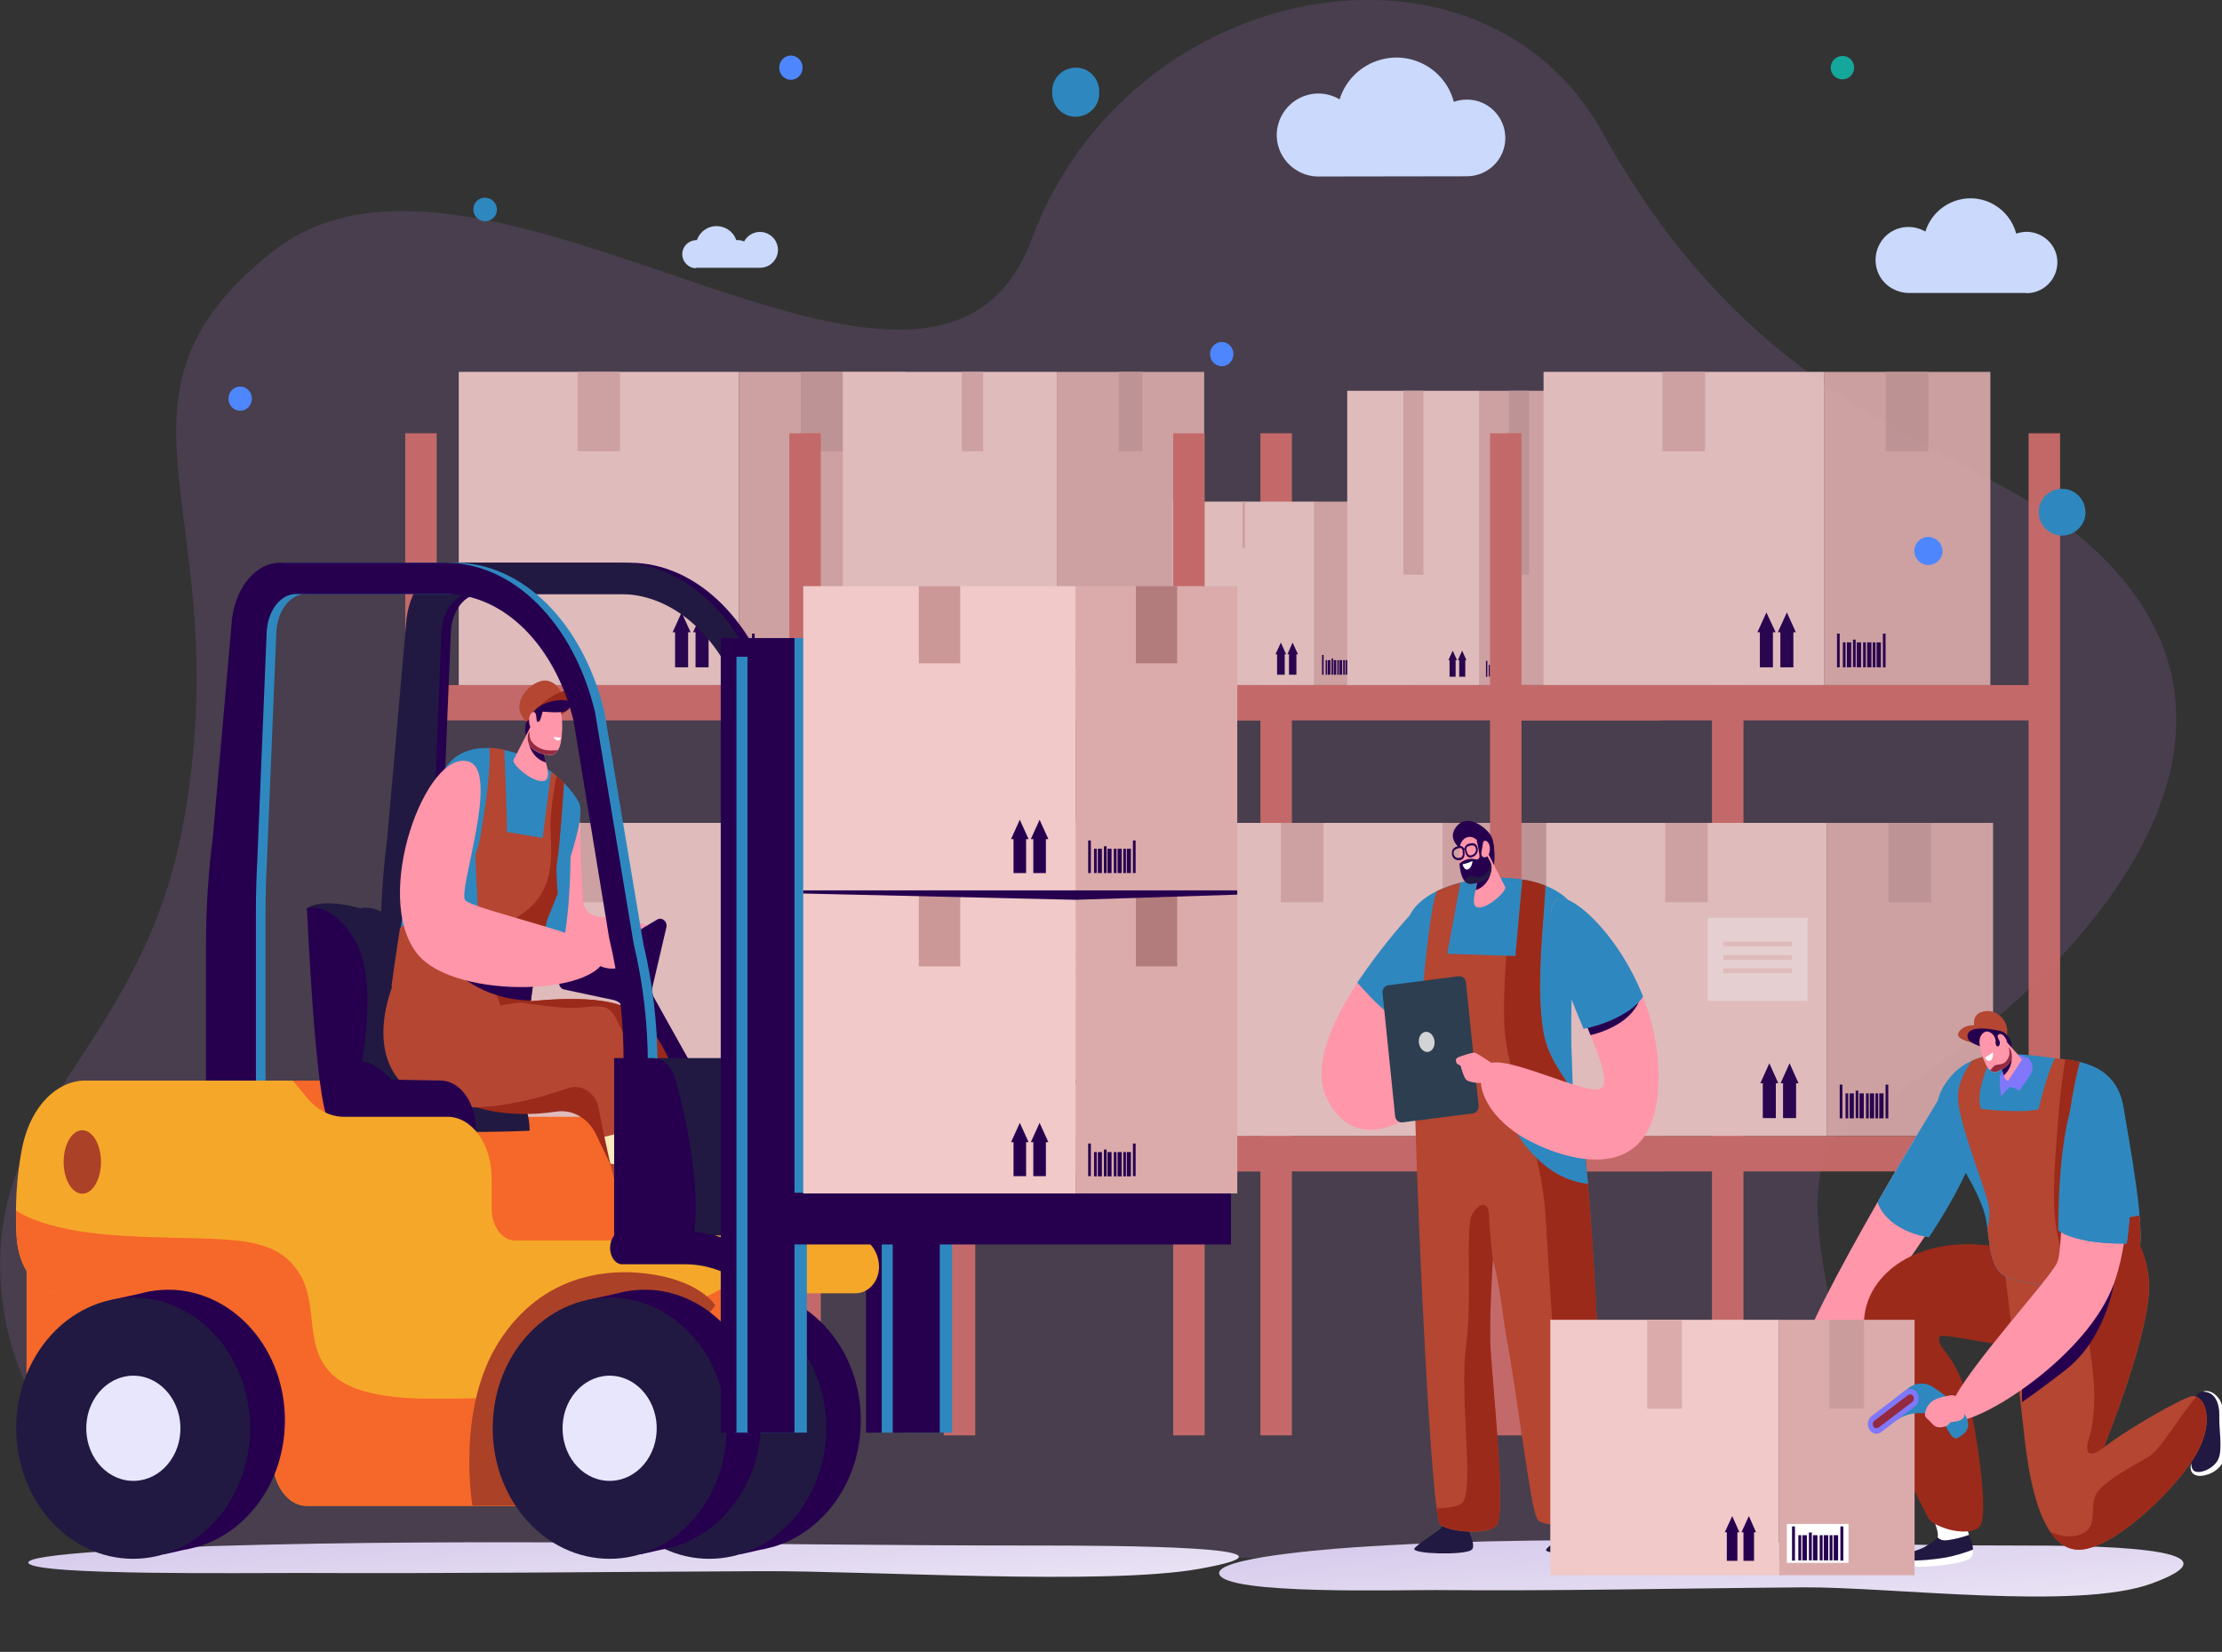 <?xml version="1.0" encoding="utf-8"?>
<!-- Generator: Adobe Illustrator 26.5.0, SVG Export Plug-In . SVG Version: 6.00 Build 0)  -->
<svg version="1.1" id="Layer_1" xmlns="http://www.w3.org/2000/svg" xmlns:xlink="http://www.w3.org/1999/xlink" x="0px" y="0px"
	 viewBox="0 0 988.1 734.7" style="enable-background:new 0 0 988.1 734.7;" xml:space="preserve">
<rect x="0" y="0" width="988.1" height="734.7" fill="#333333" stroke="none"/>
<style type="text/css">
	.st0{opacity:0.2;fill:#9F6AB7;enable-background:new    ;}
	.st1{opacity:0.9;}
	.st2{fill:#DBABAB;}
	.st3{fill:#F0C9C8;}
	.st4{fill:#CB9C9C;}
	.st5{fill:#26004F;}
	.st6{fill:#D16E6B;}
	.st7{fill:#F6DFDF;}
	.st8{fill:url(#SVGID_1_);}
	.st9{fill:#211941;}
	.st10{fill:#E8E6FD;}
	.st11{fill:#F56829;}
	.st12{fill:#2E88BF;}
	.st13{fill:#FF96A9;}
	.st14{fill:#B44632;}
	.st15{fill:#9B2A1B;}
	.st16{fill:#FFFFFF;}
	.st17{fill:#932A3F;}
	.st18{fill:#F9EBBB;}
	.st19{fill:#F5A729;}
	.st20{fill:#AB4127;}
	.st21{fill:#CB9797;}
	.st22{fill:#B37C7C;}
	.st23{fill:url(#SVGID_00000162321638083952998230000015386108469362859396_);}
	.st24{fill:#2C3E50;}
	.st25{fill:#8077FA;}
	.st26{fill:#DFA246;}
	.st27{fill:#D1D3D4;}
	.st28{fill:#4E86FD;}
	.st29{fill:#15A79B;}
	.st30{fill:#CAD9FC;}
</style>
<path class="st0" d="M647.1,692.4c140.3,9.4,146.7-6.7,168.2-57.8c15.1-35.7-31.9-112.9,12.7-139.2c100.7-59.5,207.3-178.6,85-265.9
	C855.1,192.7,775.8,173,712.6,58.9c-53.7-96.9-210.2-69.6-253.8,47.4c-44.1,118.4-244.1-69.2-338,5.9
	c-83.1,66.5-14,115.3-39.3,254.1c-18,98.3-83.9,123.8-81.4,200.1c2.3,71.9,62.5,128.6,135.1,128.4
	C283.7,694.3,513.3,693.1,647.1,692.4z"/>
<g id="Layer_2_00000117676186517382248410000007199582714430743467_">
	<g id="Magazzino">
		<g class="st1">
			<rect x="328.6" y="165.4" class="st2" width="74" height="139.3"/>
			<rect x="204" y="165.4" class="st3" width="124.6" height="139.3"/>
			<rect x="256.8" y="165.4" class="st2" width="18.9" height="35.3"/>
			<rect x="356.1" y="165.4" class="st4" width="18.9" height="35.3"/>
			<polygon class="st5" points="312.2,272.4 308.2,281.2 309.3,281.2 309.3,296.8 315.1,296.8 315.1,281.2 316.2,281.2 			"/>
			<polygon class="st5" points="303.1,272.4 299.1,281.2 300.2,281.2 300.2,296.8 306,296.8 306,281.2 307.1,281.2 			"/>
			<rect x="334.4" y="281.8" class="st5" width="1.2" height="15"/>
			<rect x="354.9" y="281.8" class="st5" width="1.2" height="15"/>
			<rect x="337.1" y="285.7" class="st5" width="1.2" height="11.1"/>
			<rect x="338.8" y="285.7" class="st5" width="1.9" height="11.1"/>
			<rect x="346.1" y="285.7" class="st5" width="1.2" height="11.1"/>
			<rect x="347.8" y="285.7" class="st5" width="1.9" height="11.1"/>
			<rect x="341.5" y="284.5" class="st5" width="1.2" height="12.2"/>
			<rect x="343.2" y="285.7" class="st5" width="1.9" height="11.1"/>
			<rect x="350.4" y="285.7" class="st5" width="1.2" height="11.1"/>
			<rect x="352.1" y="285.7" class="st5" width="1.9" height="11.1"/>
			<rect x="180.2" y="192.7" class="st6" width="14" height="445.7"/>
			<rect x="419.7" y="192.7" class="st6" width="14" height="445.7"/>
			<rect x="187.2" y="304.7" class="st6" width="239.5" height="15.7"/>
			<rect x="329.8" y="366" class="st2" width="74" height="139.3"/>
			<rect x="205.2" y="366" class="st3" width="124.7" height="139.3"/>
			<rect x="258.1" y="366" class="st2" width="18.9" height="35.3"/>
			<rect x="357.4" y="366" class="st4" width="18.9" height="35.3"/>
			<polygon class="st5" points="313.4,472.9 309.4,481.8 310.5,481.8 310.5,497.3 316.3,497.3 316.3,481.8 317.4,481.8 			"/>
			<polygon class="st5" points="304.3,472.9 300.3,481.8 301.4,481.8 301.4,497.3 307.2,497.3 307.2,481.8 308.3,481.8 			"/>
			<rect x="335.6" y="482.4" class="st5" width="1.2" height="15"/>
			<rect x="356.1" y="482.4" class="st5" width="1.2" height="15"/>
			<rect x="338.3" y="486.3" class="st5" width="1.2" height="11.1"/>
			<rect x="340" y="486.3" class="st5" width="1.9" height="11.1"/>
			<rect x="347.3" y="486.3" class="st5" width="1.2" height="11.1"/>
			<rect x="349" y="486.3" class="st5" width="1.9" height="11.1"/>
			<rect x="342.7" y="485.1" class="st5" width="1.2" height="12.2"/>
			<rect x="344.5" y="486.3" class="st5" width="1.9" height="11.1"/>
			<rect x="351.6" y="486.3" class="st5" width="1.2" height="11.1"/>
			<rect x="353.3" y="486.3" class="st5" width="1.9" height="11.1"/>
			<rect x="188.4" y="505.3" class="st6" width="239.5" height="15.7"/>
			<rect x="500.7" y="366" class="st2" width="54" height="139.3"/>
			<rect x="376" y="366" class="st3" width="124.7" height="139.3"/>
			<rect x="428.9" y="366" class="st2" width="18.9" height="35.3"/>
			<rect x="528.2" y="366" class="st4" width="18.9" height="35.3"/>
			<polygon class="st5" points="484.2,472.9 480.2,481.8 481.3,481.8 481.3,497.3 487.1,497.3 487.1,481.8 488.2,481.8 			"/>
			<polygon class="st5" points="475.2,472.9 471.2,481.8 472.3,481.8 472.3,497.3 478.1,497.3 478.1,481.8 479.2,481.8 			"/>
			<rect x="506.5" y="482.4" class="st5" width="1.2" height="15"/>
			<rect x="526.9" y="482.4" class="st5" width="1.2" height="15"/>
			<rect x="509.2" y="486.3" class="st5" width="1.2" height="11.1"/>
			<rect x="510.9" y="486.3" class="st5" width="1.9" height="11.1"/>
			<rect x="518.2" y="486.3" class="st5" width="1.2" height="11.1"/>
			<rect x="519.9" y="486.3" class="st5" width="1.9" height="11.1"/>
			<rect x="513.6" y="485.1" class="st5" width="1.2" height="12.2"/>
			<rect x="515.3" y="486.3" class="st5" width="1.9" height="11.1"/>
			<rect x="522.4" y="486.3" class="st5" width="1.2" height="11.1"/>
			<rect x="524.2" y="486.3" class="st5" width="1.9" height="11.1"/>
			<rect x="470" y="165.4" class="st2" width="65.5" height="139.3"/>
			<rect x="374.8" y="165.4" class="st3" width="95.2" height="139.3"/>
			<rect x="427.7" y="165.4" class="st2" width="9.5" height="35.3"/>
			<rect x="497.5" y="165.4" class="st4" width="10.5" height="35.3"/>
			<polygon class="st5" points="453.5,272.4 449.5,281.2 450.6,281.2 450.6,296.8 456.4,296.8 456.4,281.2 457.5,281.2 			"/>
			<polygon class="st5" points="444.5,272.4 440.5,281.2 441.6,281.2 441.6,296.8 447.4,296.8 447.4,281.2 448.5,281.2 			"/>
			<rect x="475.8" y="281.8" class="st5" width="1.2" height="15"/>
			<rect x="496.2" y="281.8" class="st5" width="1.2" height="15"/>
			<rect x="478.5" y="285.7" class="st5" width="1.2" height="11.1"/>
			<rect x="480.2" y="285.7" class="st5" width="1.9" height="11.1"/>
			<rect x="487.5" y="285.7" class="st5" width="1.2" height="11.1"/>
			<rect x="489.2" y="285.7" class="st5" width="1.9" height="11.1"/>
			<rect x="482.9" y="284.5" class="st5" width="1.2" height="12.2"/>
			<rect x="484.6" y="285.7" class="st5" width="1.9" height="11.1"/>
			<rect x="491.7" y="285.7" class="st5" width="1.2" height="11.1"/>
			<rect x="493.5" y="285.7" class="st5" width="1.9" height="11.1"/>
			<rect x="351" y="192.7" class="st6" width="14" height="445.7"/>
			<rect x="560.5" y="192.7" class="st6" width="14" height="445.7"/>
			<rect x="358" y="304.7" class="st6" width="209.5" height="15.7"/>
			<rect x="359.2" y="505.3" class="st6" width="209.5" height="15.7"/>
			<rect x="447.8" y="408.2" class="st7" width="44.4" height="37"/>
			<rect x="454.7" y="418.8" class="st3" width="30.6" height="2.1"/>
			<rect x="454.7" y="424.8" class="st3" width="30.6" height="2.1"/>
			<rect x="454.7" y="430.7" class="st3" width="30.6" height="2.1"/>
			<rect x="584.5" y="223.1" class="st2" width="43.3" height="81.6"/>
			<rect x="521.5" y="223.1" class="st3" width="63" height="81.6"/>
			<rect x="552.5" y="223.1" class="st2" width="1.1" height="20.7"/>
			<rect x="600.6" y="223.1" class="st4" width="11.1" height="20.7"/>
			<polygon class="st5" points="574.8,285.8 572.5,291 573.2,291 573.2,300.1 576.5,300.1 576.5,291 577.2,291 			"/>
			<polygon class="st5" points="569.6,285.8 567.2,291 567.9,291 567.9,300.1 571.3,300.1 571.3,291 571.9,291 			"/>
			<rect x="587.9" y="291.3" class="st5" width="0.7" height="8.8"/>
			<rect x="599.9" y="291.3" class="st5" width="0.7" height="8.8"/>
			<rect x="589.5" y="293.6" class="st5" width="0.7" height="6.5"/>
			<rect x="590.5" y="293.6" class="st5" width="1.1" height="6.5"/>
			<rect x="594.7" y="293.6" class="st5" width="0.7" height="6.5"/>
			<rect x="595.7" y="293.6" class="st5" width="1.1" height="6.5"/>
			<rect x="592.1" y="292.9" class="st5" width="0.7" height="7.2"/>
			<rect x="593.1" y="293.6" class="st5" width="1.1" height="6.5"/>
			<rect x="597.3" y="293.6" class="st5" width="0.7" height="6.5"/>
			<rect x="598.3" y="293.6" class="st5" width="1.1" height="6.5"/>
			<rect x="658" y="173.8" class="st2" width="35" height="130.9"/>
			<rect x="599.1" y="173.8" class="st3" width="58.9" height="130.9"/>
			<rect x="624.1" y="173.8" class="st2" width="8.9" height="81.8"/>
			<rect x="671" y="173.8" class="st4" width="8.9" height="81.8"/>
			<polygon class="st5" points="650.2,289.4 648.3,293.6 648.9,293.6 648.9,301 651.6,301 651.6,293.6 652.1,293.6 			"/>
			<polygon class="st5" points="646,289.4 644.1,293.6 644.6,293.6 644.6,301 647.3,301 647.3,293.6 647.9,293.6 			"/>
			<rect x="660.8" y="293.9" class="st5" width="0.6" height="7.1"/>
			<rect x="670.4" y="293.9" class="st5" width="0.6" height="7.1"/>
			<rect x="662" y="295.7" class="st5" width="0.6" height="5.2"/>
			<rect x="662.8" y="295.7" class="st5" width="0.9" height="5.2"/>
			<rect x="666.3" y="295.7" class="st5" width="0.6" height="5.2"/>
			<rect x="667.1" y="295.7" class="st5" width="0.9" height="5.2"/>
			<rect x="664.1" y="295.2" class="st5" width="0.6" height="5.8"/>
			<rect x="664.9" y="295.7" class="st5" width="0.9" height="5.2"/>
			<rect x="668.3" y="295.7" class="st5" width="0.6" height="5.2"/>
			<rect x="669.1" y="295.7" class="st5" width="0.9" height="5.2"/>
			<rect x="521.7" y="192.7" class="st6" width="14" height="445.7"/>
			<rect x="761.3" y="192.7" class="st6" width="14" height="445.7"/>
			<rect x="508.8" y="304.7" class="st6" width="229.5" height="15.7"/>
			<rect x="641.4" y="366" class="st2" width="74" height="139.3"/>
			<rect x="526.8" y="366" class="st3" width="114.7" height="139.3"/>
			<rect x="569.6" y="366" class="st2" width="18.9" height="35.3"/>
			<rect x="668.9" y="366" class="st4" width="18.9" height="35.3"/>
			<polygon class="st5" points="625,472.9 621,481.8 622.1,481.8 622.1,497.3 627.8,497.3 627.8,481.8 629,481.8 			"/>
			<polygon class="st5" points="615.9,472.9 611.9,481.8 613,481.8 613,497.3 618.8,497.3 618.8,481.8 619.9,481.8 			"/>
			<rect x="647.2" y="482.4" class="st5" width="1.2" height="15"/>
			<rect x="667.7" y="482.4" class="st5" width="1.2" height="15"/>
			<rect x="649.9" y="486.3" class="st5" width="1.2" height="11.1"/>
			<rect x="651.6" y="486.3" class="st5" width="1.9" height="11.1"/>
			<rect x="658.9" y="486.3" class="st5" width="1.2" height="11.1"/>
			<rect x="660.6" y="486.3" class="st5" width="1.9" height="11.1"/>
			<rect x="654.3" y="485.1" class="st5" width="1.2" height="12.2"/>
			<rect x="656" y="486.3" class="st5" width="1.9" height="11.1"/>
			<rect x="663.2" y="486.3" class="st5" width="1.2" height="11.1"/>
			<rect x="664.9" y="486.3" class="st5" width="1.9" height="11.1"/>
			<rect x="510" y="505.3" class="st6" width="229.5" height="15.7"/>
			<rect x="812.3" y="366" class="st2" width="74" height="139.3"/>
			<rect x="687.6" y="366" class="st3" width="124.7" height="139.3"/>
			<rect x="740.5" y="366" class="st2" width="18.9" height="35.3"/>
			<rect x="839.8" y="366" class="st4" width="18.9" height="35.3"/>
			<polygon class="st5" points="795.8,472.9 791.8,481.8 792.9,481.8 792.9,497.3 798.7,497.3 798.7,481.8 799.8,481.8 			"/>
			<polygon class="st5" points="786.8,472.9 782.8,481.8 783.9,481.8 783.9,497.3 789.7,497.3 789.7,481.8 790.8,481.8 			"/>
			<rect x="818.1" y="482.4" class="st5" width="1.2" height="15"/>
			<rect x="838.5" y="482.4" class="st5" width="1.2" height="15"/>
			<rect x="820.7" y="486.3" class="st5" width="1.2" height="11.1"/>
			<rect x="822.5" y="486.3" class="st5" width="1.9" height="11.1"/>
			<rect x="829.8" y="486.3" class="st5" width="1.2" height="11.1"/>
			<rect x="831.5" y="486.3" class="st5" width="1.9" height="11.1"/>
			<rect x="825.2" y="485.1" class="st5" width="1.2" height="12.2"/>
			<rect x="826.9" y="486.3" class="st5" width="1.9" height="11.1"/>
			<rect x="834" y="486.3" class="st5" width="1.2" height="11.1"/>
			<rect x="835.7" y="486.3" class="st5" width="1.9" height="11.1"/>
			<rect x="811.1" y="165.4" class="st2" width="74" height="139.3"/>
			<rect x="686.4" y="165.4" class="st3" width="124.7" height="139.3"/>
			<rect x="739.3" y="165.4" class="st2" width="18.9" height="35.3"/>
			<rect x="838.6" y="165.4" class="st4" width="18.9" height="35.3"/>
			<polygon class="st5" points="794.6,272.4 790.6,281.2 791.7,281.2 791.7,296.8 797.5,296.8 797.5,281.2 798.6,281.2 			"/>
			<polygon class="st5" points="785.5,272.4 781.5,281.2 782.6,281.2 782.6,296.8 788.4,296.8 788.4,281.2 789.6,281.2 			"/>
			<rect x="816.9" y="281.8" class="st5" width="1.2" height="15"/>
			<rect x="837.3" y="281.8" class="st5" width="1.2" height="15"/>
			<rect x="819.5" y="285.7" class="st5" width="1.2" height="11.1"/>
			<rect x="821.3" y="285.7" class="st5" width="1.9" height="11.1"/>
			<rect x="828.5" y="285.7" class="st5" width="1.2" height="11.1"/>
			<rect x="830.3" y="285.7" class="st5" width="1.9" height="11.1"/>
			<rect x="824" y="284.5" class="st5" width="1.2" height="12.2"/>
			<rect x="825.7" y="285.7" class="st5" width="1.9" height="11.1"/>
			<rect x="832.8" y="285.7" class="st5" width="1.2" height="11.1"/>
			<rect x="834.5" y="285.7" class="st5" width="1.9" height="11.1"/>
			<rect x="662.6" y="192.7" class="st6" width="14" height="445.7"/>
			<rect x="902.1" y="192.7" class="st6" width="14" height="445.7"/>
			<rect x="669.6" y="304.7" class="st6" width="239.5" height="15.7"/>
			<rect x="670.8" y="505.3" class="st6" width="239.5" height="15.7"/>
			<rect x="759.4" y="408.2" class="st7" width="44.4" height="37"/>
			<rect x="766.3" y="418.8" class="st3" width="30.6" height="2.1"/>
			<rect x="766.3" y="424.8" class="st3" width="30.6" height="2.1"/>
			<rect x="766.3" y="430.7" class="st3" width="30.6" height="2.1"/>
		</g>
		
			<linearGradient id="SVGID_1_" gradientUnits="userSpaceOnUse" x1="279.772" y1="75.869" x2="283.64" y2="13.966" gradientTransform="matrix(1 0 0 -1 0 737.222)">
			<stop  offset="0" style="stop-color:#D1C4E9"/>
			<stop  offset="1" style="stop-color:#EDE7F6"/>
		</linearGradient>
		<path class="st8" d="M12.8,694.5c-0.2,0.2-0.3,0.5-0.2,0.7c3.5,5.7,100.4,4.3,120.8,4.4c68.4,0.3,136.8-0.5,205.1-0.8
			c49.2-0.2,152.9,6.4,194.6-1c57.4-10.2-39.3-10.4-73.6-10.4c-122.2,0-242.8-3.4-363.8,0.2C82.1,688.1,17.2,690.3,12.8,694.5z"/>
		<path class="st5" d="M306,580.7l-0.5-2.5l13.5-3c1-0.3,2-0.5,3-0.7l0.4-0.1l0,0c3.8-0.7,7.7-0.9,11.6-0.7
			c28.7,2,50.5,29.6,48.7,61.6c-1.4,25.8-17.7,46.5-38.9,52.7l0,0h-0.1c-1.9,0.5-3.7,1-5.6,1.3l-8.9,2l-0.3-1.5l-1.3-0.1
			c-28.7-2-50.5-29.5-48.7-61.6C280,607.4,290.8,589.9,306,580.7z"/>
		<ellipse class="st9" cx="315.4" cy="635.2" rx="52" ry="58.1"/>
		<path class="st10" d="M294.5,633.8c-0.7,12.9,8,24,19.6,24.8s21.5-9,22.2-21.9s-8-24-19.6-24.8S295.2,620.9,294.5,633.8z"/>
		<path class="st11" d="M113.9,480.6h92.3l6.2,7.5c4.5,5.5,10.4,8.6,16.4,8.6H275c10.8,0,19.6,12.1,19.6,27.1v13.6
			c0,7.9,4.6,14.3,10.3,14.3h52.9c6,0,7.7,11.2,2.4,14.7l0,0c-18.4,11.8-31,36-33.5,63.8l-1.8,20.4c-1,10.9-7.6,19.1-15.5,19.1h-97
			c-8.3,0-15.1-9.4-15.1-20.9l0,0c0-40.7-23.8-73.7-53.2-73.7h-41.1c-10.2,0-18.7-10.9-19.5-25c-0.7-11.8-0.4-26.5,2.8-41.2
			C90,492.1,101.2,480.6,113.9,480.6z"/>
		<path class="st11" d="M11.8,565.2v44.7c0,16.9,12.2,30.7,27.4,30.7H133v-75.4H11.8z"/>
		<polygon class="st12" points="402.5,283.8 397.6,283.8 390.7,283.8 390.7,292.1 390.7,637.2 397.6,637.2 397.6,292.1 402.5,292.1 
			402.5,637.2 423.4,637.2 423.4,292.1 423.4,283.8 		"/>
		<polygon class="st5" points="397,283.8 392.1,283.8 385.1,283.8 385.1,292.1 385.1,637.2 392.1,637.2 392.1,292.1 397,292.1 
			397,637.2 417.9,637.2 417.9,292.1 417.9,283.8 		"/>
		<path class="st5" d="M173.4,489.4v-69.3c0-15.8,1-31.6,3-47.3l8.6-97.8c1.9-14.3,10.8-24.7,21.3-24.7h73.8
			c30.1,0,56.9,26.8,66.4,66.4l17.1,103.1c4.2,17.6,6.3,35.7,6.3,53.9v0.2h-10.8v-2.1c0-18.3-2.1-36.6-6.4-54.5l-15.8-96.5
			c-8.2-33.8-31.1-56.6-56.9-56.6h-66.5c-6.8,0-12.4,7.2-13,16.6l-4.2,102.3c-0.4,7.3-0.7,14.6-0.6,21.9v84.3H173.4z"/>
		<path class="st9" d="M169.2,489.4v-69.3c0-15.8,1-31.6,3-47.3l8.6-97.8c1.9-14.3,10.8-24.7,21.3-24.7h73.7
			c30.1,0,56.9,26.8,66.4,66.4l17.2,103.1c4.2,17.6,6.3,35.7,6.3,53.9v0.2h-10.8v-2.1c0-18.3-2.1-36.6-6.4-54.5l-15.8-96.5
			c-8.2-33.8-31.1-56.6-56.9-56.6h-66.5c-6.8,0-12.4,7.2-13,16.6l-4.1,102.3c-0.4,7.3-0.7,14.6-0.6,21.9v84.3H169.2z"/>
		<path class="st9" d="M219.9,480.7l-22-0.4c0,0-7.4-8.1-13.2-8.1c0,0,7.4-36.6-3.2-54.2S160.3,404,160.3,404c-18.5-5-23.8,0-23.8,0
			s12.9,47.8,14,57.4s7.1,20,12.7,25.2c1.1,1,2.5,1.7,4,1.8c0.8,4.7,1.7,8.1,2.7,9.4c5.8,8.1,65.6,5.1,65.6,5.1v-0.5
			C235.4,490.6,228.5,480.8,219.9,480.7z"/>
		<path class="st5" d="M235.1,317c0,0-3.1,8.3-0.5,11.1s6.7-2.6,6.9-5.2S238.9,315,235.1,317z"/>
		<path class="st13" d="M259.3,400.6c-1.3-20.1-1.7-43.1-1.7-43.1s-20.3,21.3-24.5,41.4c-3,14.2,5.5,28.7,14.5,29.9l0,0
			c16.3,6,44.6-2.3,44.8-12.2c0.1-6.3-16-8-27-9C262,407,259.4,404.1,259.3,400.6z"/>
		<path class="st14" d="M250.5,310.9c0,0-0.9-6.6-6.9-8.1c-5.1-1.3-14.8,6.5-12.2,14.3c0.7,1.4,1.6,2.8,2.6,4l5.2-4.2L250.5,310.9z"
			/>
		<path class="st12" d="M253.7,381l-21.1,21.8c-0.9,12.9,6.8,25,15,26l0,0c0.1,0.1,0.3,0.1,0.4,0.1C253.8,413.4,253.7,381,253.7,381
			z"/>
		<path class="st15" d="M238.6,315.2c0,0,9.6-9.8,16.6-8s-4.4,10.1-6.2,11S238.6,315.2,238.6,315.2z"/>
		<path class="st15" d="M189,435.3c0,0-17.1,36.5,10.1,51.9c17,9.6,36.2,9,48.3,7.2c7.3-1.1,14.4,3.1,17.8,10.4
			c10,21.5,30.5,62.5,43.5,64.8c17.7,3.1,21.6-8.7,20.7-17.1s-22.6-66.8-49.2-85c-15.5-10.6-45.8-20.2-45.8-20.2L189,435.3z"/>
		<path class="st5" d="M250.1,434.2l42.1-25.2c2.2-1.3,4.8,0.9,4.1,3.6l-6.1,26.1c-0.4,1.7-0.2,3.5,0.7,5.1l27.3,48.9l5.9,64.5
			l-30.9,5.5l-15.5-112.5c-0.3-2.6-2.1-4.8-4.7-5.4l-22.1-4.7C248.3,439.6,247.7,435.6,250.1,434.2z"/>
		<path class="st12" d="M235.9,455c-1.5-13.3,7.6-46.4,7.6-46.4s18.5-43.7,13.9-51.8c-11.5-20.3-44.9-32.5-57.8-17.3
			c-4.4,5.2-8.3,16.6-11.2,24.7c-6.9,19.2-14,74.5-14,74.5C183.9,444.7,207.1,455.5,235.9,455z"/>
		<path class="st13" d="M236.3,322.5l-8,15.6c-0.4,2.5,10.4,11.4,14.4,8.9c1.1-0.7,1.2-3.1,0.6-5.8l-3.7-14.9L236.3,322.5z"/>
		<path class="st5" d="M240.3,329.3c-2.4-0.9-5.5-2.2-5.5-2.2c-0.1,2.9,0.7,5.8,2.5,8.2c1.3,1.8,3.3,3.2,5.5,3.8L240.3,329.3z"/>
		<path class="st13" d="M240.1,316.5l-4.8,8.9c-1.4,3-0.4,6.6,2.4,8.4c2,1.2,4.3,1.9,6.7,2c2.5,0.3,4.3-2,5-5.6
			c0.7-3.9,0.8-7.8,0.4-11.7C249.1,312.9,243.5,310.9,240.1,316.5z"/>
		<path class="st16" d="M249.4,328.1c0,0.5-0.4,1-0.9,1.2c-1.1,0.1-2-0.6-2.3-1.6C247.3,327.9,248.4,328.1,249.4,328.1z"/>
		<path class="st17" d="M236.2,329.5c-0.7-1-0.8-3.1-0.8-4.4l-0.1,0.2c-1.4,3-0.4,6.6,2.4,8.4c2,1.2,4.3,1.9,6.7,2
			c1.5,0.1,3-0.7,3.7-2.1C247.5,333.6,240.1,335.2,236.2,329.5z"/>
		<path class="st5" d="M238.3,321.1c0,0,1.5,0.2,1.9-0.8s1.1-3.8,1.1-3.8s8.8,0.9,10.6-0.4s3-3.7,0.2-4.5s-10.5,0.3-14.2,4.2
			S235.9,321.6,238.3,321.1z"/>
		<path class="st14" d="M247.9,397.4c-0.5-5.8-0.8-11.6-0.2-14.6c1-4.8,2.3-22.7,3.1-34.6c-1.8-1.8-3.7-3.5-5.7-5l-3.8,29.5
			l-15.9-2.7c0.2-3-0.7-26.1-1.1-36.5c-2.2-0.5-4.4-0.8-6.7-0.9c0.9,8.1-1.6,25.5-3.9,38.9c-1.7,11-7.8,21-16.8,27.6l-19,13.6
			c-2.3,14.4-3.8,25.9-3.8,25.9c9.6,6,32.7,16.8,61.6,16.3c-1.5-13.3,7.6-46.4,7.6-46.4S245.4,403.9,247.9,397.4z"/>
		<path class="st15" d="M250.8,348.2c-1-1.1-2.2-2.1-3.3-3.1c-1.3,6.5-2.2,13-2.7,19.6c-0.5,9.5,3.8,27.1-9,38.9
			s-27.4,7.1-18.6,29.1c3,7.6,5.6,15.4,8.1,22c3.4,0.3,7,0.4,10.6,0.3c-1.5-13.3,7.6-46.4,7.6-46.4s2-4.7,4.5-11.2
			c-0.5-5.8-0.8-11.6-0.2-14.6C248.7,378,250,360.1,250.8,348.2z"/>
		<path class="st13" d="M238.8,320.8c-0.2-0.6-0.3-1.2-0.3-1.9c-0.1-1.2-0.5-3-2-1.9c-2.2,1.6-1.3,8,1.4,8.2
			C239.8,325.3,239.2,322.4,238.8,320.8z"/>
		<path class="st5" d="M201.4,430.9c0,0,12,13.8,34.7,14.1c0.5-4.5,1.3-9.5,2.2-14.3L201.4,430.9z"/>
		<polygon class="st12" points="210.5,362.3 212.6,407.2 194.4,400.9 		"/>
		<path class="st13" d="M208.6,338.8c-18.9-6.5-43.6,60.2-22.9,85.6c17,20.9,84.8,18.3,83.6-0.8c-0.4-6.4-58.9-19.1-62.4-23.2
			S222.5,343.6,208.6,338.8z"/>
		<path class="st9" d="M306.2,563.9c0.3-1.1-1.4-8.5-1.4-9.3c-0.1-2.8,1.3-5.4,3.5-7c1.4-1.1,7.8-5.1,9.2-4.1s-0.8,10.1,1.3,11.9
			c0.9,0.8,13,2.2,14.6,7.1c0.8,2.3-21.5,11.4-25.9,10.6C305.1,572.7,305.2,567.4,306.2,563.9z"/>
		<path class="st13" d="M265.9,422c0,0,2.2-3.2,4.8-4.3c3.9-1.6,6.8-1.5,5.9,0.7s-0.9,4.5,1.2,4.7s7.4-4.4,7.5-1.6
			s-7.2,8.4-11.6,9.2S259.8,428.4,265.9,422z"/>
		<path class="st14" d="M175.8,435.3c0,0-17.1,36.5,10.1,51.9c19.2,10.9,50.1,2.6,66.6-3.2c6-2.1,12.4,2,13.7,8.9
			c4.7,24.5,13.6,67.6,27,69.9c17.7,3.1,24-1.8,23-10.2s-8.2-84.5-34.8-102.8c-15.5-10.6-60.2-2.4-60.2-2.4L175.8,435.3z"/>
		<path class="st18" d="M309.4,509.1c-1.2-5.7-2.7-11.6-4.4-17.3c-8.8,6.7-27.2,11.7-36.2,13.8c0.8,3.9,1.7,7.9,2.6,11.9
			C286.4,520.5,302.2,513.1,309.4,509.1z"/>
		<path class="st18" d="M310.7,515.1c-10.2,5.9-29.5,10.2-36.8,11.7c0.9,3.3,1.8,6.5,2.8,9.6c13.6,3.2,28.3-1.8,36.8-5.5
			C312.7,526.1,311.8,520.7,310.7,515.1z"/>
		<path class="st15" d="M316.2,552.5c-1-8.4-8.2-84.5-34.8-102.8c-10.8-7.4-36-5.6-50.2-3.9c4.8,0.8,10.8,1.6,17.3,2.2
			c16,1.5,21.1-4.6,26,6.1s10.5,14.9,11.8,31.5s4,20.5,7.3,36.2c3.3,15.8,13.8,37.7,15.8,40.9l0,0
			C314.8,561.3,316.8,557.5,316.2,552.5z"/>
		<path class="st14" d="M305.1,491.8c-4.1,3.1-10.4,5.9-16.8,8.1c1.1,5.3,2.5,9.7,4.1,16.3c5.9-1.7,11.7-4.1,17.1-7.1
			C308.2,503.4,306.7,497.5,305.1,491.8z"/>
		<path class="st14" d="M313.2,529.1L313.2,529.1c-0.1-0.6-0.2-1.2-0.3-1.8v-0.1c-0.1-0.6-0.2-1.2-0.3-1.8v-0.2
			c-0.1-0.5-0.2-1.1-0.3-1.6c0-0.1,0-0.2,0-0.3c-0.1-0.5-0.2-1.1-0.3-1.6c0-0.1,0-0.3-0.1-0.4c-0.1-0.5-0.2-1.1-0.3-1.6
			c0-0.1,0-0.3-0.1-0.4l-0.3-1.8l-0.1-0.3c-0.1-0.7-0.3-1.4-0.4-2.1c-4.5,2.6-10.8,4.9-17,6.8l0,0c1.1,4.8,2.5,9.6,4.2,14.2
			c5.4-1.2,10.6-2.9,15.6-5.2C313.4,530.4,313.3,529.8,313.2,529.1z"/>
		<path class="st9" d="M278.7,470.6h87.6c4.5,0,8.6,4,10.1,10c4.2,15.8,10.9,47.7,7.8,70.7l-93.3,0.8L278.7,470.6z"/>
		<path class="st5" d="M136.5,404c0,0,3.7,85.8,9.5,93.8s65.6,5.1,65.6,5.1v-0.5c0-11.9-6.9-21.7-15.5-21.8l-22-0.4
			c0,0-7.4-8.1-13.2-8.1c0,0,7.4-36.6-3.2-54.2S136.5,404,136.5,404z"/>
		<path class="st12" d="M95.8,489.4v-69.3c0-15.8,1-31.6,3-47.3l8.6-97.8c1.9-14.3,10.8-24.7,21.3-24.7h73.7
			c30.1,0,56.9,26.8,66.4,66.4l17.3,103.1c4.2,17.6,6.3,35.7,6.3,53.9v0.2h-10.9v-2.1c0-18.3-2.1-36.6-6.4-54.5l-15.8-96.5
			c-8.2-33.8-31.1-56.6-56.9-56.6h-66.5c-6.8,0-12.4,7.2-13,16.6l-4.2,102.3c-0.4,7.3-0.6,14.6-0.6,21.9v84.3H95.8z"/>
		<path class="st5" d="M91.6,489.4v-69.3c0-15.8,1-31.6,3-47.3l8.6-97.8c1.9-14.3,10.8-24.7,21.3-24.7h73.7
			c30.1,0,56.9,26.8,66.4,66.4l17.2,103.1c4.2,17.6,6.3,35.7,6.3,53.9v0.2h-10.8v-2.1c0-18.3-2.1-36.6-6.4-54.5l-15.8-96.5
			c-8.2-33.8-31.1-56.6-56.9-56.6h-66.6c-6.8,0-12.4,7.2-13,16.6l-4.2,102.3c-0.4,7.3-0.6,14.6-0.6,21.9v84.3H91.6z"/>
		<path class="st19" d="M37.9,480.6h92.3l6.2,7.5c4.5,5.5,10.4,8.6,16.4,8.6H199c10.8,0,19.6,12.1,19.6,27.1v13.6
			c0,7.9,4.6,14.3,10.3,14.3h101.9c6,0,2.3,14.7,2.3,14.7c-18.4,11.8-80.1,36-82.5,63.8l-1.8,20.4c-1,10.9-7.6,19.1-15.5,19.1h-97
			c-8.3,0-15.1-9.4-15.1-20.9l0,0c0-40.7-23.8-73.7-53.2-73.7H26.9c-10.2,0-18.7-10.9-19.5-25c-0.7-11.8-0.4-26.5,2.8-41.2
			C14,492.1,25.2,480.6,37.9,480.6z"/>
		<path class="st11" d="M248.8,650.6l1.8-20.4c0.3-3.4,0.8-6.8,1.4-10.1c-18,1.2-38.5,2-60.1,2c-67.7,0-46.3-33.2-58-54.4
			s-37-15.2-81.2-18.2c-26.9-1.8-39.7-7.2-45.6-11.1c0,4.2,0.1,8.1,0.3,11.8c0.8,14.1,9.3,25,19.5,25h41.2c29.4,0,53.2,33,53.2,73.7
			l0,0c0,11.5,6.8,20.9,15.1,20.9h97C241.2,669.7,247.9,661.5,248.8,650.6z"/>
		<path class="st20" d="M210.1,669.7c0,0-7.4-42.7,11.7-72.8s48.6-33.5,69.5-29.9s26.8,13.6,26.8,13.6l-71,89.1H210.1z"/>
		<path class="st5" d="M49.9,580.7l-0.5-2.5l13.5-3c1-0.3,2-0.5,3-0.7l0.4-0.1l0,0c3.8-0.7,7.7-0.9,11.6-0.7
			c28.7,2,50.5,29.6,48.7,61.6c-1.4,25.8-17.7,46.5-38.9,52.7l0,0h-0.1c-1.9,0.5-3.7,1-5.7,1.3l-8.9,2l-0.3-1.5l-1.3-0.1
			c-28.7-2-50.5-29.5-48.7-61.6C23.9,607.4,34.6,589.9,49.9,580.7z"/>
		<ellipse class="st9" cx="59.2" cy="635.2" rx="52" ry="58.1"/>
		<path class="st10" d="M38.4,633.8c-0.7,12.9,8,24,19.6,24.8s21.5-9,22.2-21.9s-8.1-24-19.6-24.8S39.1,620.9,38.4,633.8z"/>
		<path class="st5" d="M261.7,580.7l-0.5-2.5l13.5-3c1-0.3,2-0.5,3-0.7l0.4-0.1l0,0c3.8-0.7,7.7-0.9,11.6-0.7
			c28.7,2,50.5,29.6,48.7,61.6c-1.4,25.8-17.7,46.5-38.9,52.7l0,0h-0.1c-1.9,0.5-3.7,1-5.6,1.3l-8.9,2l-0.3-1.5l-1.3-0.1
			c-28.7-2-50.5-29.5-48.7-61.6C235.7,607.4,246.5,589.9,261.7,580.7z"/>
		<ellipse class="st9" cx="271.1" cy="635.2" rx="52" ry="58.1"/>
		<path class="st10" d="M250.2,633.8c-0.7,12.9,8,24,19.6,24.8s21.5-9,22.2-21.9s-8.1-24-19.6-24.8S250.9,620.9,250.2,633.8z"/>
		<path class="st19" d="M380.5,575.2h-38.7l-23.7-25.7h60.2c7,0,12.6,6.3,12.6,14.1l0,0C390.8,570,386.2,575.2,380.5,575.2z"/>
		<path class="st5" d="M273.2,470.6h17.2c4.5,0,8.6,3.9,10.1,9.8c4.2,15.5,11.2,46.4,8.1,68.9l-35.5,4.6V470.6z"/>
		<path class="st5" d="M353.1,593.6c-1.7-0.1-3.3-1.1-4-2.6c-11.1-18.2-27.3-28.7-44.5-28.7h-28c-2.9,0-5.3-3.3-5.3-7.3
			s2.4-7.3,5.3-7.3h28c20.3,0,39.5,12.3,52.6,33.9c1.9,3.3,1.6,7.3-0.6,10.3C355.7,592.9,354.5,593.6,353.1,593.6z"/>
		<polygon class="st12" points="337.9,283.8 333,283.8 326.1,283.8 326.1,292.1 326.1,637.2 333,637.2 333,292.1 337.9,292.1 
			337.9,637.2 358.8,637.2 358.8,292.1 358.8,283.8 		"/>
		<polygon class="st5" points="332.4,283.8 327.5,283.8 320.5,283.8 320.5,292.1 320.5,637.2 327.5,637.2 327.5,292.1 332.4,292.1 
			332.4,637.2 353.3,637.2 353.3,292.1 353.3,283.8 		"/>
		<polygon class="st5" points="347.2,530.5 547.4,530.5 547.4,553.5 350.2,553.5 		"/>
		<path class="st20" d="M44.9,516.8c0,7.8-3.7,14.1-8.3,14.1s-8.3-6.3-8.3-14.1s3.7-14.1,8.3-14.1S44.9,509,44.9,516.8z"/>
		<rect x="478.3" y="395.5" class="st2" width="71.9" height="135.3"/>
		<rect x="357.2" y="395.5" class="st3" width="121.1" height="135.3"/>
		<rect x="408.6" y="395.5" class="st21" width="18.4" height="34.3"/>
		<rect x="505.1" y="395.5" class="st22" width="18.4" height="34.3"/>
		<polygon class="st5" points="462.3,499.4 458.4,508 459.5,508 459.5,523.1 465.1,523.1 465.1,508 466.2,508 		"/>
		<polygon class="st5" points="453.5,499.4 449.6,508 450.7,508 450.7,523.1 456.3,523.1 456.3,508 457.4,508 		"/>
		<rect x="483.9" y="508.6" class="st5" width="1.2" height="14.5"/>
		<rect x="503.8" y="508.6" class="st5" width="1.2" height="14.5"/>
		<rect x="486.5" y="512.4" class="st5" width="1.2" height="10.8"/>
		<rect x="488.2" y="512.4" class="st5" width="1.8" height="10.8"/>
		<rect x="495.3" y="512.4" class="st5" width="1.2" height="10.8"/>
		<rect x="497" y="512.4" class="st5" width="1.8" height="10.8"/>
		<rect x="490.9" y="511.3" class="st5" width="1.2" height="11.9"/>
		<rect x="492.5" y="512.4" class="st5" width="1.8" height="10.8"/>
		<rect x="499.5" y="512.4" class="st5" width="1.2" height="10.8"/>
		<rect x="501.1" y="512.4" class="st5" width="1.8" height="10.8"/>
		<rect x="478.3" y="260.7" class="st2" width="71.9" height="135.3"/>
		<rect x="357.2" y="260.7" class="st3" width="121.1" height="135.3"/>
		<rect x="408.6" y="260.7" class="st21" width="18.4" height="34.3"/>
		<rect x="505.1" y="260.7" class="st22" width="18.4" height="34.3"/>
		<polygon class="st5" points="462.3,364.6 458.4,373.2 459.5,373.2 459.5,388.3 465.1,388.3 465.1,373.2 466.2,373.2 		"/>
		<polygon class="st5" points="453.5,364.6 449.6,373.2 450.7,373.2 450.7,388.3 456.3,388.3 456.3,373.2 457.4,373.2 		"/>
		<rect x="483.9" y="373.8" class="st5" width="1.2" height="14.5"/>
		<rect x="503.8" y="373.8" class="st5" width="1.2" height="14.5"/>
		<rect x="486.5" y="377.5" class="st5" width="1.2" height="10.8"/>
		<rect x="488.2" y="377.5" class="st5" width="1.8" height="10.8"/>
		<rect x="495.3" y="377.5" class="st5" width="1.2" height="10.8"/>
		<rect x="497" y="377.5" class="st5" width="1.8" height="10.8"/>
		<rect x="490.9" y="376.4" class="st5" width="1.2" height="11.9"/>
		<rect x="492.5" y="377.5" class="st5" width="1.8" height="10.8"/>
		<rect x="499.5" y="377.5" class="st5" width="1.2" height="10.8"/>
		<rect x="501.1" y="377.5" class="st5" width="1.8" height="10.8"/>
		<polygon class="st5" points="357.2,396 357.2,397.4 478.3,400.2 550.2,397.9 550.2,396 		"/>
		
			<linearGradient id="SVGID_00000160890428013005579420000007341699998219941006_" gradientUnits="userSpaceOnUse" x1="754.416" y1="73.421" x2="758.506" y2="8.001" gradientTransform="matrix(1 0 0 -1 0 737.222)">
			<stop  offset="0" style="stop-color:#D1C4E9"/>
			<stop  offset="1" style="stop-color:#EDE7F6"/>
		</linearGradient>
		<path style="fill:url(#SVGID_00000160890428013005579420000007341699998219941006_);" d="M542.3,698.9c-0.2,0.4-0.2,0.8-0.1,1.2
			c2.8,9.3,80,7,96.2,7.1c54.5,0.5,109-0.8,163.4-1.2c39.2-0.3,121.8,10.4,155-1.7c45.7-16.7-31.3-16.9-58.7-16.9
			c-97.4,0-193.4-5.6-289.8,0.4C597.5,688.4,545.8,692,542.3,698.9z"/>
		<path class="st13" d="M632.2,401.5c0,0-56.6,57.6-42.2,87c14.3,29.3,45.2,5.3,50.8-6.3S632.2,401.5,632.2,401.5z"/>
		<path class="st12" d="M603.6,437c6,7.1,20.9,23.1,38,27c-1.7-24.4-9.5-62.5-9.5-62.5C621.6,412.5,612.1,424.4,603.6,437z"/>
		<path class="st12" d="M700,501c-0.7-19.9-0.8-22.6-1.2-35.2c-1.1-32.6,4.5-58.7,0-64c-16.1-19-64.8-12.5-72.2,6.1
			c-7.4,18.5,3.7,47.6,4,90.9C630.5,502.8,700.1,504.5,700,501z"/>
		<path class="st9" d="M653.5,681.7c-0.4-1.3-0.8-2.6-1-3.9c-0.3-2.2-1.5-4.3-3.2-5.7c-2.6-2-6.2-4.4-7.6-2.8
			c-1.5,1.7,0.7,7.9-0.7,10.2c-0.6,1-11.9,8-12.1,9.4c-0.3,2.3,21.6,2.8,25.2,0.6C656.1,688.4,654.7,685,653.5,681.7z"/>
		<path class="st9" d="M711.9,681.4c-0.5-1.2-0.9-2.5-1.1-3.8c-0.4-2.2-1.6-4.2-3.3-5.6c-2.6-2-6.3-4.2-7.6-2.6
			c-1.5,1.8,0.8,7.9-0.5,10.2c-0.6,1-11.7,8.3-11.9,9.7c-0.3,2.4,21.6,2.2,25.2-0.1C714.6,688,713.1,684.6,711.9,681.4z"/>
		<path class="st12" d="M689.9,415.3c0,0-6.1,44.7,9,57c-0.1-1.9-0.1-4-0.2-6.5c-0.5-14.7,0.4-28,1-38.8L689.9,415.3z"/>
		<path class="st5" d="M649.1,377.2c0,0-5.4-4.1-1.8-9.1c5.3-7.4,14.5,0.9,15.9,3.9c2,4.5,1.2,12.6,1.2,12.6S651,382.6,649.1,377.2z
			"/>
		<path class="st5" d="M664.3,384.6c0,0,0.9-8.1-1.2-12.6l0,0c-2.8,2.1-9,4.9-13.2,6.7C653.5,383,664.3,384.6,664.3,384.6z"/>
		<path class="st13" d="M661.8,379.7l7.6,14.9c0.4,2.2-9.3,10.8-13,8.7c-1.1-0.6-1.2-2.8-0.7-5.4l3-13.9L661.8,379.7z"/>
		<path class="st5" d="M658.1,386.9c2.1-0.9,5.1-2.2,5.1-2.2c0.2,2.7-0.5,5.4-2.1,7.6c-1.2,1.7-2.9,3-4.9,3.6L658.1,386.9z"/>
		<path class="st13" d="M658,375.1l4.6,8c1.4,2.7,0.5,6.1-2,7.8c-1.8,1.2-3.9,1.9-6.1,2.1c-2.3,0.4-4-1.7-4.8-5
			c-0.8-3.5-1-7.2-0.6-10.8C649.6,372.1,654.7,370.1,658,375.1z"/>
		<path class="st5" d="M662.6,383.1l-4.5-8.6c-0.4-0.6-1-0.5-1.5-0.9c0.5,1.7,1.5,6.9,1.3,7.7c-0.7,2-2.3,0.1-5,0.8
			c-1.4,0.3-2.8,1-3.9,2c0.1,1.3,0.3,2.7,0.6,4c0.8,3.3,2.5,5.4,4.8,5c2.2-0.2,4.3-0.9,6.1-2.1C663.2,389.2,664,385.9,662.6,383.1z"
			/>
		<path class="st16" d="M654.8,382.9c-1.4,0.7-2.9,1.2-4.4,1.5c0,0,0.4,1.9,1.6,2.3S654.7,385.3,654.8,382.9z"/>
		<path class="st9" d="M653.1,389.9c2.4-1.3,5.3,2.4,8.8-2.9c0.7-1,0.7-2.9,0.6-4.1l0.1,0.2c1.4,2.7,0.5,6.1-2,7.8
			c-1.8,1.2-3.9,1.9-6.1,2.1c-1.4,0.1-2.8-0.6-3.4-1.8C651.5,391.2,652.4,390.3,653.1,389.9z"/>
		<path class="st13" d="M659,377.8c0.1-0.6,0.2-1.2,0.3-1.8c0.1-1.1,0.4-2.8,1.9-1.8c2.1,1.4,1.7,6.8-0.8,7.1
			C658.4,381.5,658.6,379.2,659,377.8z"/>
		<path class="st5" d="M649.5,382.5h-0.1c-1.2,0.3-2.4-0.1-3.2-1.1c-0.6-0.9-0.7-2-0.4-3c0.3-1.2,1.5-1.9,3.3-2.2
			c1.1,0,2,0.8,2.1,1.9l0,0C651.3,379.3,651.7,381.9,649.5,382.5z M648.5,377.3c-0.8,0.2-1.8,0.6-2,1.4c-0.4,1.1,0.2,2.4,1.3,2.8
			c0.5,0.2,0.9,0.2,1.4,0c1.2-0.2,1.5-1.1,1.2-3.3c0-0.6-0.6-1.1-1.2-1.1c0,0,0,0,0,0C649,377.2,648.7,377.3,648.5,377.3
			L648.5,377.3z"/>
		<path class="st5" d="M654.4,381.3c-2.3,0.6-2.8-2.1-3-3.2l0,0c-0.3-1.1,0.3-2.2,1.3-2.7c1.8-0.6,3.1-0.5,3.8,0.4
			c0.6,0.8,0.8,1.9,0.6,2.9c-0.3,1.2-1.3,2.2-2.5,2.5L654.4,381.3z M652.1,377.9c0.4,2.1,1,2.8,2.2,2.5c1-0.2,1.7-1,2-1.9
			c0.2-0.7,0-1.4-0.4-2c-0.6-0.8-2.2-0.5-3-0.1C652.3,376.6,651.9,377.2,652.1,377.9L652.1,377.9z"/>
		<path class="st5" d="M651.8,377.8l0.1-0.5c-0.6-0.2-1.2,0-1.6,0.4l0.3,0.4C651,377.6,651.8,377.8,651.8,377.8z"/>
		<path class="st14" d="M703.1,501c-0.1-0.5-1.6-10.4-3.7-15.6c-4.4-7.3-10.9-14.7-13-26c-3.8-21.1,0.5-52.1,0.8-65.5
			c-3.3-1.3-6.7-2.2-10.2-2.7l-3.1,34l-30.3-1l5.8-31.6c-3.6,0.9-7.2,2.2-10.5,3.8c-4.9,12.9-9.9,85.5-9.5,102.2
			c1.1,45,7.1,176.3,11.1,179.6s22.2,4.8,25.2,0c4.4-7.2-3-70.8-3.1-83.5c-0.1-8.2,0.5-21.1,1.3-34.6c3.5,13.4,4.6,27,5.6,32.3
			c5.9,32.2,11.1,79,14.2,83.4s24,2.1,27.7-0.9S708.1,524.2,703.1,501z"/>
		<path class="st15" d="M703.1,501c-0.1-0.5-1.6-10.4-3.7-15.6c-4.4-7.3-10.9-14.7-13-26c-3.8-21.1,0.5-52.1,0.8-65.5
			c-3.3-1.3-6.7-2.2-10.2-2.7l-3.1,34l-4.1-0.1c-0.9,13-1.4,26.4-0.5,35.2c2.4,22.6,16.1,49.2,18,80.7s5.8,89.9,6.8,108
			c0.6,11.8,0.3,22.3,1.8,29.1c6.5-0.3,13.4-1.7,15.4-3.3C715.1,671.8,708.1,524.2,703.1,501z"/>
		<path class="st12" d="M706.2,526.5c-0.8-8.9-1.6-16.3-2.3-21.3l-29.2-1C674.7,504.1,685.9,524.6,706.2,526.5z"/>
		<path class="st13" d="M691.9,400.5c6.5-7.4,47.3,31.6,45.6,81.4s-46.4,32.5-61.3,23.3s-21.3-23.5-15.6-31.1s47,14.8,51.8,9.7
			C720.1,475.8,679.8,414.3,691.9,400.5z"/>
		<path class="st24" d="M648.8,434.2l-31.5,4c-1.6,0.3-2.7,1.9-2.5,3.5l5.6,54.7c0.1,1.6,1.5,2.9,3.1,2.8c0,0,0,0,0,0l31.5-4
			c1.6-0.3,2.7-1.8,2.5-3.5l-5.6-54.7C651.8,435.4,650.5,434.1,648.8,434.2C648.8,434.2,648.8,434.2,648.8,434.2z"/>
		<path class="st5" d="M707.3,460.4c4.1-1,17.1-4.8,21.5-14.9l-23.9,9.3C705.8,456.7,706.6,458.6,707.3,460.4z"/>
		<path class="st13" d="M664.3,473.5c0,0-7.3-5.2-8.6-5.3s-6.5,1.6-7.7,2.3s-0.2,2.6,0,2.7c0.5,0.2,1,0.5,1.5,0.8
			c0.1,0.1,1.3,5.3,2.7,6.4s7.4,1.9,8.9,0.6S664.3,473.5,664.3,473.5z"/>
		<path class="st12" d="M730.6,443.3c-11.6-29.4-34-48.1-38.7-42.8c-7.5,8.5,3.4,36,12.3,57.1C710.4,456.4,724.1,452.4,730.6,443.3z
			"/>
		<path class="st12" d="M730.6,443.3c-11.1-28.2-32.1-46.5-38-43.4c1.2,4.7,3.8,11.7,9.1,16.5c8.7,8,18.5,17,19,23.5
			c0.4,3.6,0.9,7.2,1.7,10.7C725.6,448.8,728.4,446.3,730.6,443.3z"/>
		<path class="st15" d="M663.8,560c0,0-1.6-14.2-1.6-18.8c0-7.2-4.2-6.6-7.5-1.2c-3.3,5.5,0.2,36.6-2.8,59s4.2,66.1-2.1,69.8
			c-2.7,1.6-7,1.9-11,2.1c0.6,4.2,1.1,6.8,1.7,7.2c4,3.2,22.2,4.8,25.2,0c4.4-7.2-3-70.8-3.1-83.5
			C662.5,586.4,663.1,573.5,663.8,560z"/>
		<path class="st13" d="M861.7,489.4c0,0-68.5,111.9-61.4,119.6c1.5,1.6,4.3,5.6,10.1,0c21.8-21.3,66.8-88.7,66.1-94.5
			C875.6,507.1,861.7,489.4,861.7,489.4z"/>
		<path class="st16" d="M979.8,618.9c0,0,3.2-1.5,6.8,3s4.3,22.1,2.2,27.6s-8.6,7.2-11.1,6.9c-4.2-0.5-3.8-4.4-3.2-5.3
			s4.4-2.4,5-2.7s4.7-2.8,4.2-7.1S987.1,623.6,979.8,618.9z"/>
		<path class="st16" d="M857.5,670.9c0,0,5.2,9.8,4.1,12.9c1,1.1,2.5,1.6,4,1.4c3.4-0.4,6.8-1.3,10-2.4c-1.4-4.2-1.9-13.8-2.3-16.2
			L857.5,670.9z"/>
		<path class="st16" d="M865.4,692.7c-5.9,1-12,1.5-18,1.4c0,0.5,0,1,0,1.5c0.2,2.7,24.7,0.5,28.6-2.4c1.1-0.8,1.5-2.3,1.4-4
			C873.5,690.7,869.5,691.9,865.4,692.7z"/>
		<path class="st9" d="M865.4,692.7c4.1-0.8,8.1-2,12-3.5c-0.1-1.8-0.6-3.6-1.4-5.2c-0.2-0.4-0.3-0.8-0.5-1.3c-3.2,1.2-6.6,2-10,2.4
			c-1.5,0.2-3-0.3-4-1.4c0,0.1,0,0.1-0.1,0.2c-0.6,1.2-2.5,2.3-5,3.8c-3.7,2.5-8.5,1.8-9,6.4C853.5,694.2,859.5,693.7,865.4,692.7z"
			/>
		<path class="st14" d="M878.6,458.4c0,0-3.2-7,3.3-8.5s11.9,4.7,10.5,10.9c-1.9-0.6-3.9-0.9-5.9-1c0,0-3.4,0.8-4.7,0.5
			C878.7,459.5,878.6,458.4,878.6,458.4z"/>
		<path class="st14" d="M888.7,458.9c0,0-11.7-6-16.9-0.8c-4.1,4.1,4.8,5.4,6,5.9S888.6,460.8,888.7,458.9z"/>
		<path class="st12" d="M834.9,534.7c14-24.3,26.8-45.2,26.8-45.2s14,17.7,14.8,25.1c0.3,2.6-7.1,18.3-18.7,35.7
			C852.4,549.6,838.9,545.9,834.9,534.7z"/>
		<path class="st9" d="M975,628.5c0,0-0.5-9.5,4.8-9.5s7.3,5.3,7.1,11s1.6,14.8-0.5,19.1s-8.5,6.7-10.7,5.1s-1.2-6.7,1.3-8.2
			L975,628.5z"/>
		<path class="st15" d="M896.7,556.4c0,0,46.4,8.5,43,25.9c-6.3,32.5-76.3,8-77.3,12.4c-1.2,5.9,7.4,5.8,14,31.9
			c1.1,4.5,8.9,47,3.8,52.5c-2.3,2.6-8.8,2.5-13.8,1.1c-2.4-0.7-7.6-2.6-8.9-5c-6.8-12.8-28-55.4-28.6-86.2
			C828.6,565.4,856.7,545.6,896.7,556.4z"/>
		<path class="st14" d="M890.5,557.5c0,0,6.1,48.3,9.8,82.1c4.3,39.2,14.5,50.4,25.3,49.6c15.9-1.2,43.5-28.6,51.5-43.2
			s3.2-26-2.5-25c-4.4,0.8-29.3,15-39.1,22.8c0,0,22-54.1,20.1-74.4C950.8,518,890.5,557.5,890.5,557.5z"/>
		<path class="st12" d="M944.6,494.2c-1-6.5-3.4-20.1-24.5-22.7s-42.9-7.7-55,10.4s7.8,30.9,16.8,55.8c4,11.1,0.5,28,12.6,31.2
			s43.3,8.4,56.1-10.5C955.3,551.3,946.2,504.5,944.6,494.2z"/>
		<path class="st14" d="M921.8,529.9c-6.9-16.2,1.1-49.9,3-57.6c-1.6-0.4-3.2-0.7-4.8-0.9c-2-0.2-4-0.5-6.1-0.8
			c-3.4,5.8-7.4,22.8-7.4,22.8c-7.8,1.9-25.5-0.2-25.5-0.2c-3-7.1,3.7-21.3,5.1-24c-3.1,0.4-6.2,1.2-9.1,2.5c-3,4.1-6.6,10.4-6.3,17
			c0.5,11.3,12.4,40.6,13.7,47.5c0.5,3.5,0.3,7-0.6,10.4c1.3,9.6,1.6,19.7,10.6,22.2c12.1,3.2,43.3,8.4,56.1-10.5
			c1.6-2.4,1.6-9.2,0.9-17.7C944.7,542.2,928,544.4,921.8,529.9z"/>
		<path class="st5" d="M881.1,465.5c0,0-5.7-1.5-6.1-4c-1-5.3,8.9-3.9,8.9-3.9s6.4,0.6,7.7,1.9c5.9,5.7,1.7,9.3-2.4,11
			S881.1,465.5,881.1,465.5z"/>
		<path class="st13" d="M892.3,463.4l9.5,10.6c0.4,0.9-2.6,4-5.3,5.6c-3,1.8-5.8,2.1-5.9,0.9l-0.3-12.8L892.3,463.4z"/>
		<path class="st5" d="M890.2,470.4c1.7-1.4,3.9-3.3,3.9-3.3c0.7,2.3,0.7,4.9-0.2,7.2c-0.7,1.8-1.9,3.4-3.5,4.5L890.2,470.4z"/>
		<path class="st13" d="M887.6,460.1l5.7,5.8c1.7,2.1,1.7,5.2-0.1,7.3c-1.3,1.5-3,2.7-4.9,3.4c-1.9,0.9-3.9-0.4-5.2-3.1
			c-1.4-2.9-2.4-6-2.8-9.2C879.7,459.7,883.7,456.7,887.6,460.1z"/>
		<path class="st5" d="M883.3,458.7c2.5,0.2,4.4,2.5,4.1,5c0,0,0,0,0,0c0,2.4,2.1,2.2,1.9-0.1s-0.7-4.8-1.9-5
			C884.1,457.9,883.3,458.7,883.3,458.7z"/>
		<path class="st13" d="M889.4,463.7c-0.1-0.5-0.3-1-0.6-1.4c-0.5-0.9-0.9-2.3,0.6-2.4c2.2-0.1,4.3,4.7,2.6,6.3
			C890.6,467.3,889.7,464.9,889.4,463.7z"/>
		<path class="st16" d="M886.2,467.9c-1,1-2.2,1.8-3.5,2.4c0,0,0.7,1.6,1.8,1.6S886.6,470.1,886.2,467.9z"/>
		<path class="st17" d="M886.5,474.3c1.8-1.8,5.1,0.7,7-4.9c0.2-1.2,0.1-2.5-0.3-3.7l0.1,0.1c1.7,2.1,1.7,5.2-0.1,7.3
			c-1.3,1.5-3,2.7-4.9,3.4c-1.2,0.5-2.5,0.3-3.4-0.6C885.4,475.8,886,474.8,886.5,474.3z"/>
		<path class="st25" d="M893,480.7l6.2-9.5l-1.9-2.1c1.5,0.3,3,0.8,4.4,1.4c1.9,0.9,2.2,4.2,2.1,5.5s-5.8,9.1-5.8,9.1
			c-1.3-1-2.9-1.5-4.5-1.6l-3.6,4.2c0,0-1.2-7.9-0.4-9.5s1-2,1-2S891.1,480.4,893,480.7z"/>
		<rect x="791.1" y="587" class="st2" width="60.3" height="113.6"/>
		<rect x="689.4" y="587" class="st3" width="101.7" height="113.6"/>
		<rect x="732.5" y="587" class="st2" width="15.4" height="39.5"/>
		<rect x="813.5" y="587" class="st4" width="15.4" height="39.5"/>
		<polygon class="st5" points="777.7,674.3 774.4,681.5 775.3,681.5 775.3,694.2 780,694.2 780,681.5 780.9,681.5 		"/>
		<polygon class="st5" points="770.3,674.3 767,681.5 767.9,681.5 767.9,694.2 772.6,694.2 772.6,681.5 773.5,681.5 		"/>
		<rect x="794.6" y="677.8" class="st16" width="27.4" height="17.3"/>
		<rect x="796.9" y="678.9" class="st5" width="1.3" height="15.2"/>
		<rect x="818.4" y="678.9" class="st5" width="1.3" height="15.2"/>
		<rect x="799.7" y="682.8" class="st5" width="1.3" height="11.2"/>
		<rect x="801.5" y="682.8" class="st5" width="2" height="11.2"/>
		<rect x="809.2" y="682.8" class="st5" width="1.3" height="11.2"/>
		<rect x="811" y="682.8" class="st5" width="2" height="11.2"/>
		<rect x="804.4" y="681.6" class="st5" width="1.3" height="12.4"/>
		<rect x="806.2" y="682.8" class="st5" width="2" height="11.2"/>
		<rect x="813.6" y="682.8" class="st5" width="1.3" height="11.2"/>
		<rect x="815.4" y="682.8" class="st5" width="2" height="11.2"/>
		<path class="st15" d="M955.5,569.5c-1.9-20.7-10.8-26.2-20.7-25.4c-5.5,10.4-10.2,20.8-10.3,25.8c-0.2,12,11.8,45.8,4.4,70
			c-2.2,7.2,0.6,8.4,6.6,4C935.4,643.8,957.3,589.7,955.5,569.5z"/>
		<path class="st26" d="M935.4,643.8c0.3-0.2,0.5-0.4,0.8-0.7L935.4,643.8z"/>
		<path class="st15" d="M921.8,529.9c-6.9-16.2,1.1-49.9,3-57.6c-1.6-0.4-3.2-0.7-4.8-0.9l-1.6-0.2c-0.7,4.3-2.3,14.7-3.2,27.3
			c-1.2,16.7-3.4,37.1,0,52.1c1.5,6.5,3.9,14.3,6.3,21.2c11.1-0.6,22.5-3.9,29-13.5c1.6-2.4,1.6-9.2,0.9-17.7
			C944.7,542.2,928,544.4,921.8,529.9z"/>
		<path class="st5" d="M940,571c-12.7,18.2-30,31-40.8,37.8c-0.1,4.9-0.1,9.8,0,14.8c4.3-3,10.9-7.7,19.7-14.6
			C936.3,595.3,940,571,940,571z"/>
		<path class="st13" d="M931.7,480.9c14.5,1,19.9,58.3,8.3,90.1c-11.5,31.6-57.1,60.8-70,61c-2.3,0-3.4-4.3-2-7.8
			c6.4-15.4,44.5-56.4,46.9-62.9C918.9,550.7,914.4,479.6,931.7,480.9z"/>
		<path class="st12" d="M945.7,553.1c5-31.6-1.8-72.5-13.8-73.4c-12.8-0.9-16.6,37.3-16.6,67.5C920.1,551.2,932.7,553.3,945.7,553.1
			z"/>
		<path class="st12" d="M945.7,553.1c5-31.6-1.8-72.5-13.8-73.4c-1-0.1-2.1,0.1-3,0.6c2.2,11.6,4.7,29.8,1.3,42.1
			c-2.9,10.6-3,21.6-2.4,29.4C933.6,552.8,939.7,553.2,945.7,553.1z"/>
		<path class="st15" d="M977,646c6.9-12.6,4.2-22.9-0.3-24.7c-7.1,7.9-15.6,23.1-21.1,26.5c-8,4.9-15,8-21.7,14.4s1.2,17.2-9.5,20.5
			c-4.8,1.5-9.4,0.2-12.9-1.6c4.2,6.3,9.1,8.5,14,8.1C941.5,687.9,969.1,660.6,977,646z"/>
		<path class="st12" d="M844.3,620.7l4.6-3.5c3.1-2.4,7.4-2.5,10.7-0.3c4.9,3.3,11.5,8.3,13.9,11.9c3.9,5.9,0.5,8.9-2.9,10.7
			s-5.8-8.3-8.4-9.4s-10.9-3.5-18.1,1.1S834.5,628.2,844.3,620.7z"/>
		<path class="st25" d="M847.2,618.5l-14.9,11.3c-1.8,1.5-2.2,4-1,6l0,0c1,1.7,3.2,2.4,4.9,1.4c0.1-0.1,0.3-0.2,0.4-0.3l14.9-11.4
			c1.8-1.5,2.2-4,1-6l0,0c-1-1.7-3.2-2.3-4.9-1.3C847.5,618.4,847.3,618.4,847.2,618.5z"/>
		<path class="st17" d="M850.3,623.6l-14.9,11.3c-0.7,0.5-1.7,0.4-2.2-0.3c0-0.1-0.1-0.1-0.1-0.2c-0.5-0.9-0.3-2,0.5-2.6l14.9-11.3
			c0.7-0.5,1.7-0.4,2.2,0.3c0,0.1,0.1,0.1,0.1,0.2C851.3,621.8,851.1,623,850.3,623.6z"/>
		<path class="st13" d="M872.2,623.9c-0.5-2.2-2.6-3.6-4.9-3.3c-2.7,0.5-6,1.2-7.6,2.3c-2.1,1.4-3.5,3.7-3.7,6.2
			c-0.1,1.4,1.2,1.8,3.2,4.1c1.5,1.8,3.4,1.9,5.6,1.3s1.8-2,3.4-2.1s5.8-0.6,5.3-3.6C873.1,627.1,872.7,625.5,872.2,623.9z"/>
		
			<ellipse transform="matrix(0.991 -0.131 0.131 0.991 -55.121 86.788)" class="st27" cx="634.5" cy="463.9" rx="3.5" ry="4.5"/>
		<path class="st12" d="M488.8,41c0.3,5.8-4.2,10.6-10,10.9c-5.8,0.3-10.6-4.2-10.9-10c0-0.3,0-0.6,0-0.9c-0.3-5.8,4.2-10.6,10-10.9
			c5.8-0.3,10.6,4.2,10.9,10C488.8,40.4,488.8,40.7,488.8,41z"/>
		<path class="st12" d="M927.4,228.2c-0.2,5.7-5.1,10.2-10.8,10s-10.2-5.1-10-10.8c0.2-5.6,4.8-10,10.4-10
			C922.9,217.4,927.5,222.3,927.4,228.2z"/>
		<path class="st28" d="M863.8,245.3c-0.1,3.4-3,6.1-6.5,6c-3.4-0.1-6.1-3-6-6.5c0.1-3.3,2.9-6,6.2-6
			C861.1,238.9,863.9,241.8,863.8,245.3C863.8,245.3,863.8,245.3,863.8,245.3z"/>
		<ellipse class="st28" cx="543.3" cy="157.5" rx="5.2" ry="5.4"/>
		<ellipse class="st28" cx="106.8" cy="177.3" rx="5.2" ry="5.4"/>
		<path class="st12" d="M221,93.4c-0.1,2.9-2.6,5.1-5.5,5c-2.9-0.1-5.1-2.6-5-5.5c0.1-2.8,2.4-5,5.2-5C218.7,88,221,90.4,221,93.4
			C221,93.4,221,93.4,221,93.4z"/>
		<ellipse class="st28" cx="351.7" cy="30.1" rx="5.2" ry="5.4"/>
		<path class="st29" d="M824.5,30.1c0,2.9-2.3,5.2-5.2,5.2s-5.2-2.3-5.2-5.2c0,0,0,0,0,0c0-2.9,2.3-5.2,5.2-5.2
			C822.2,24.8,824.5,27.1,824.5,30.1C824.5,30,824.5,30.1,824.5,30.1z"/>
		<path id="Path_5485" class="st30" d="M309.4,119.3c-3.4-0.1-6.1-3-6-6.5c0.1-3.2,2.7-5.8,6-6c0.2,0,0.3,0,0.5,0
			c1.7-4.9,7-7.4,11.8-5.7c2.7,0.9,4.8,3,5.7,5.7c0.3,0,0.5,0,0.8,0c0.9,0,1.9,0.2,2.7,0.6c2.1-3.9,6.9-5.4,10.8-3.3
			c3.9,2.1,5.4,6.9,3.3,10.8c-1.4,2.6-4.1,4.2-7,4.2H309.4z"/>
		<path id="Path_5486" class="st30" d="M901.2,130.4c7.5,0,13.6-6.1,13.7-13.6s-6.1-13.6-13.6-13.7l0,0c-1.6,0-3.2,0.3-4.7,0.8
			c-3-11.2-14.5-18-25.7-15c-7,1.9-12.6,7.2-14.7,14.1c-7-4.1-16-1.9-20.1,5.1c-4.1,7-1.9,16,5.1,20.1c2.3,1.3,4.9,2.1,7.5,2.1
			H901.2z"/>
		<path id="Path_5487" class="st30" d="M652.3,78.4c9.4,0,17.1-7.6,17.1-17s-7.6-17.1-17-17.1c-2,0-4,0.3-5.9,1
			c-3.7-14.1-18.2-22.6-32.3-18.8c-8.8,2.3-15.8,9-18.5,17.7c-8.7-5.2-20-2.4-25.3,6.4s-2.4,20,6.4,25.3c2.9,1.7,6.1,2.6,9.5,2.6
			L652.3,78.4z"/>
	</g>
</g>
</svg>
